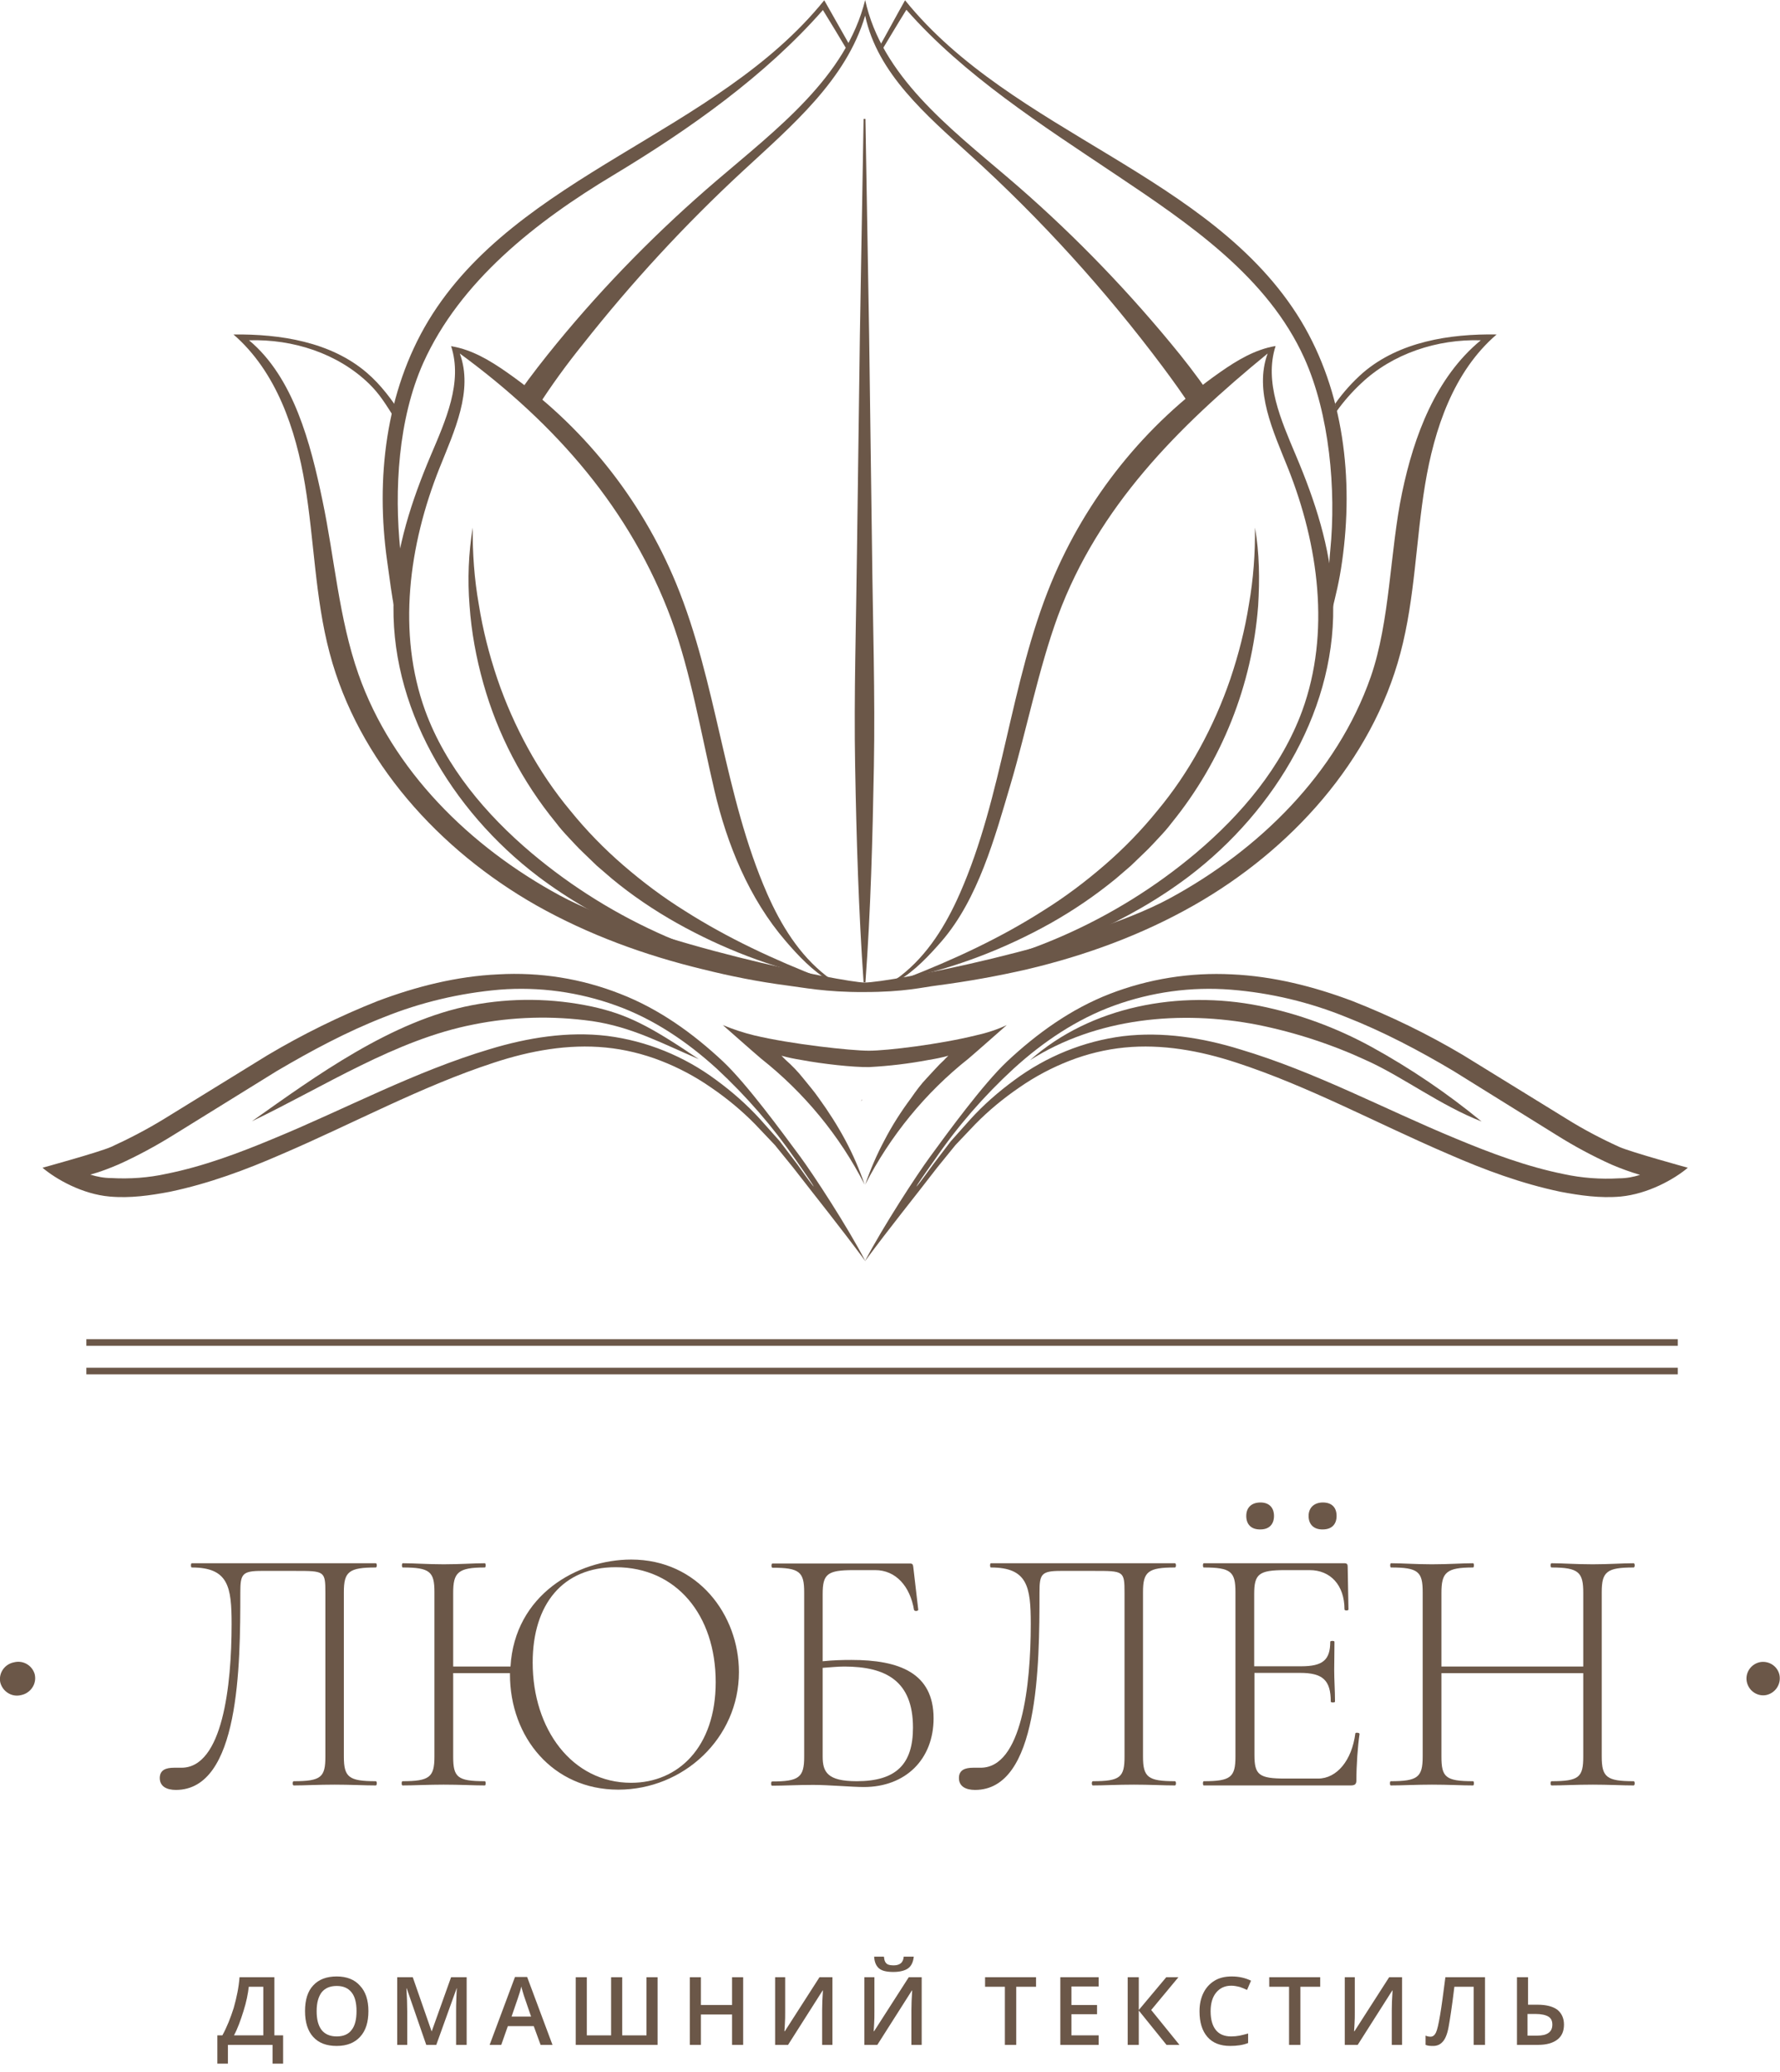 <?xml version="1.0" encoding="UTF-8"?> <!-- Generator: Adobe Illustrator 23.0.3, SVG Export Plug-In . SVG Version: 6.00 Build 0) --> <svg xmlns="http://www.w3.org/2000/svg" xmlns:xlink="http://www.w3.org/1999/xlink" id="Слой_1" x="0px" y="0px" viewBox="0 0 674 784.2" style="enable-background:new 0 0 674 784.2;" xml:space="preserve"> <style type="text/css"> .st0{enable-background:new ;} .st1{fill:#6B5748;} .st2{fill:none;} </style> <title>лого2</title> <g> <g id="Слой_1-2"> <g class="st0"> <path class="st1" d="M60.5,673c0-3.1,2.4-3.9,5.4-3.9h2.8c15.6,0,19-31.1,19-54.4c0-14.1-1.2-21.4-15.1-21.4 c-0.4,0-0.4-1.6,0-1.6h69.7c0.5,0,0.5,1.6,0,1.6c-10.2,0-12.1,1.6-12.1,9.3v62.3c0,7.8,1.9,9.3,12.1,9.3c0.5,0,0.5,1.6,0,1.6 c-4.2,0-9.7-0.3-15.6-0.3c-6.1,0-11.3,0.3-15.5,0.3c-0.5,0-0.5-1.6,0-1.6c10.4,0,12-1.5,12-9.3v-62c0-8.3-0.3-8.3-11.6-8.3H99.1 c-7.4,0-8.1,1.2-8.1,8.1c0,28-0.3,74.8-24.4,74.8C63,677.5,60.5,676.1,60.5,673z"></path> <path class="st1" d="M279.8,632.9c0,25-21,44.5-45.7,44.5c-24.8,0-41-19.9-41-43.6v-0.5h-21.5v31.6c0,7.8,1.6,9.3,12,9.3 c0.4,0,0.4,1.6,0,1.6c-4.3,0-9.4-0.3-15.6-0.3c-5.8,0-11.3,0.3-15.6,0.3c-0.4,0-0.4-1.6,0-1.6c10.2,0,12.1-1.5,12.1-9.3v-62.3 c0-7.7-1.7-9.3-12-9.3c-0.4,0-0.4-1.6,0-1.6c4.3,0,9.7,0.4,15.5,0.4c6.2,0,11.4-0.4,15.6-0.4c0.4,0,0.4,1.6,0,1.6 c-10.2,0-12,1.9-12,9.6v27.9h21.7c1.6-27.2,25.4-40.5,45.7-40.5C264.3,590.3,279.8,611.3,279.8,632.9z M271,636.7 c0-25.4-14.9-43.5-37.9-43.5c-19.9,0-31.4,13.9-31.4,36.1c0,25.2,14.9,45.5,37.3,45.5C256.8,674.8,271,661.3,271,636.7z"></path> <path class="st1" d="M353.5,650.4c0,15.5-10.6,26-26.4,26c-4.4,0-13.3-0.8-19.2-0.8c-5.8,0-11.3,0.3-15.6,0.3 c-0.4,0-0.4-1.6,0-1.6c10.2,0,12.2-1.5,12.2-9.3v-62.3c0-7.7-1.7-9.3-12-9.3c-0.5,0-0.5-1.6,0-1.6h52.1c0.9,0,1.1,0.4,1.2,1.2 l1.9,16.3c0,0.5-1.3,0.7-1.6,0.1c-1.5-9-6.9-15.1-14.7-15.1h-8.2c-10,0-11.7,1.5-11.7,9.1v25.4c3.8-0.4,7.4-0.5,10.9-0.5 C340.5,628.3,353.5,633.2,353.5,650.4z M345.7,653.9c0-17.6-10.2-23.1-26-23.1c-2.6,0-5.4,0.3-8.2,0.5v33.6 c0,5.9,1.9,9.3,12.9,9.3C339.5,674.2,345.7,667.6,345.7,653.9z"></path> <path class="st1" d="M363.1,673c0-3.1,2.4-3.9,5.4-3.9h2.8c15.6,0,19-31.1,19-54.4c0-14.1-1.2-21.4-15.1-21.4 c-0.4,0-0.4-1.6,0-1.6h69.7c0.5,0,0.5,1.6,0,1.6c-10.2,0-12.1,1.6-12.1,9.3v62.3c0,7.8,1.9,9.3,12.1,9.3c0.5,0,0.5,1.6,0,1.6 c-4.2,0-9.7-0.3-15.6-0.3c-6.1,0-11.3,0.3-15.5,0.3c-0.5,0-0.5-1.6,0-1.6c10.4,0,12-1.5,12-9.3v-62c0-8.3-0.3-8.3-11.6-8.3h-12.5 c-7.4,0-8.1,1.2-8.1,8.1c0,28-0.3,74.8-24.4,74.8C365.6,677.5,363.1,676.1,363.1,673z"></path> <path class="st1" d="M514.8,656.3c-0.7,4.7-1.2,12-1.2,17.5c0,1.5-0.5,2-2.2,2h-55.6c-0.4,0-0.4-1.6,0-1.6c10.2,0,12-1.5,12-9.3 v-62.3c0-7.7-1.7-9.3-12-9.3c-0.4,0-0.4-1.6,0-1.6h53.3c0.9,0,1.2,0.4,1.2,1.2l0.3,16.3c0,0.5-1.5,0.5-1.5,0 c0-9.3-5.4-14.9-13.2-14.9h-9.3c-10,0-11.7,1.5-11.7,9.1v27.3h17.8c8.2,0,11-2.4,11-9.3c0-0.4,1.6-0.4,1.6,0 c0,5.2-0.1,7.4-0.1,10.6c0,4,0.3,7.7,0.3,12.1c0,0.4-1.6,0.4-1.6,0c0-8.1-3-10.9-11.6-10.9H475v31.1c0,7.5,1.7,8.9,11.7,8.9h12.4 c7.1,0,12.8-6.9,14.1-17.1C513.2,655.7,514.8,655.8,514.8,656.3z M471.9,573.8c0-3.2,2-5.1,5.4-5.1c3.2,0,5.1,1.9,5.1,5.1 s-1.9,5.1-5.1,5.1C473.9,579,471.9,577.1,471.9,573.8z M495.5,573.8c0-3.2,2.2-5.1,5.4-5.1c3.4,0,5.2,1.9,5.2,5.1 s-1.9,5.1-5.2,5.1C497.6,579,495.5,577.1,495.5,573.8z"></path> <path class="st1" d="M618.6,675.8c-4.2,0-9.7-0.3-15.5-0.3c-6.2,0-11.4,0.3-15.6,0.3c-0.5,0-0.5-1.6,0-1.6c10.4,0,12-1.5,12-9.3 v-31.6h-53.7v31.6c0,7.8,1.6,9.3,12,9.3c0.4,0,0.4,1.6,0,1.6c-4.3,0-9.4-0.3-15.6-0.3c-5.8,0-11.3,0.3-15.6,0.3 c-0.4,0-0.4-1.6,0-1.6c10.2,0,12.1-1.5,12.1-9.3v-62.3c0-7.7-1.7-9.3-12-9.3c-0.4,0-0.4-1.6,0-1.6c4.3,0,9.7,0.4,15.5,0.4 c6.2,0,11.4-0.4,15.6-0.4c0.4,0,0.4,1.6,0,1.6c-10.2,0-12,1.9-12,9.6v27.9h53.7v-27.9c0-7.7-1.6-9.6-12-9.6c-0.5,0-0.5-1.6,0-1.6 c4.2,0,9.4,0.4,15.6,0.4c5.8,0,11.3-0.4,15.5-0.4c0.5,0,0.5,1.6,0,1.6c-10.2,0-12.1,1.6-12.1,9.3v62.3c0,7.8,1.9,9.3,12.1,9.3 C619.1,674.2,619.1,675.8,618.6,675.8z"></path> </g> <path class="st1" d="M326.2,416.7c0.1-0.2,0.2-0.4,0.2-0.6l-0.3,0.5C326.1,416.5,326.1,416.6,326.2,416.7z"></path> <rect x="32.7" y="506.9" class="st1" width="602.6" height="2.5"></rect> <rect x="32.7" y="517.7" class="st1" width="602.6" height="2.5"></rect> <path class="st1" d="M369.5,391.9c-13.8,3.4-33.6,5.8-40.5,5.8s-29.6-2.5-43.4-5.8c-4.1-1-8-2.3-11.9-3.9c0,0,12.8,11.3,14.5,12.7 c16.3,12.9,29.7,29.1,39.2,47.7c-2-5.8-4.4-11.4-7.3-16.8c-3-5.6-6.4-10.9-10.1-16c-1.8-2.6-3.9-5-5.9-7.5s-4.2-4.8-6.6-6.9 l-1.6-1.6c2.5,0.7,5,1.2,7.5,1.6c8,1.5,19.6,2.8,25.7,2.7c7.6-0.4,15.1-1.3,22.5-2.7c2.5-0.4,5-0.9,7.5-1.6 c-0.1,0.1-1.1,1-1.6,1.6c-2.4,2.2-4.4,4.6-6.6,6.9s-4.1,4.9-5.9,7.5c-3.8,5.1-7.2,10.4-10.1,16c-2.9,5.4-5.3,11-7.3,16.8 c9.5-18.5,22.8-34.8,39.1-47.7c1.7-1.4,14.5-12.7,14.5-12.7C377.6,389.7,373.6,391,369.5,391.9z"></path> <path class="st1" d="M303,437.8c5,6.8,17.8,26.3,24.7,39.6c-9.9-13.4-18.5-24-27.4-35.5l-6.9-8.5l-7.5-7.9 c-5.1-5.2-10.7-9.8-16.7-13.9c-5.9-4.1-12.3-7.5-19-10.1c-6.7-2.6-13.7-4.3-20.8-5c-14.3-1.4-28.6,1.2-42.3,5.7 c-27.6,9-53.4,23.1-80.5,34.7c-13.5,5.9-27.5,11.1-42.3,14.2c-7.4,1.4-15,2.5-22.8,1.8c-10.3-0.9-20.2-6.5-25.4-10.9 c0,0,21.5-5.9,26-7.9c6.8-3.1,13.5-6.6,19.9-10.5l39.3-24.2c13.3-7.9,27.3-14.8,41.7-20.5c14.6-5.5,30-9.4,45.7-10.1 c15.8-0.9,31.5,1.6,46.2,7.4c14.7,5.7,27.6,15,38.9,25.6C282.9,410.4,296.1,428.5,303,437.8z M301.3,439 c-8.7-12.6-18.7-24.1-29.9-34.5c-11.2-10.2-23.9-18.8-38.1-23.9c-14.1-5.1-29.2-7.2-44.2-6c-15,1.3-29.8,4.8-43.7,10.4 c-14.1,5.5-27.5,12.7-40.6,20.4l-39.1,24.2c-6.6,4.1-13.6,7.9-20.7,11.1c-3.5,1.5-7.1,2.9-10.8,3.9c2.6,0.8,5.2,1.3,7.9,1.3 c7,0.4,14.1-0.1,20.9-1.6c14-2.8,27.6-7.9,41-13.5c26.9-11.1,53-25.2,81.5-33.7c14.2-4.3,29.4-6.8,44.4-5 c15,1.9,29.2,7.7,41.3,16.7c6,4.4,11.6,9.3,16.6,14.8l7.4,8.3l6.7,8.8C310.4,452.7,310.1,451.5,301.3,439z"></path> <path class="st1" d="M264.6,400.9c-13.6-5.8-25.3-12.2-40.4-14.4c-15-2.1-30.2-1.7-45,1.3c-29.3,5.7-56.5,23.5-83.8,36.6 c24-17,52.9-38.1,83.2-43.9c15.1-2.9,30.6-2.7,45.6,0.5C237.3,383.9,245.7,388.1,264.6,400.9z"></path> <path class="st1" d="M381.3,401.8c11.3-10.6,24.2-19.9,38.9-25.6c14.7-5.7,30.5-8.2,46.2-7.4c15.7,0.7,31.1,4.6,45.7,10.1 c14.5,5.7,28.5,12.5,41.8,20.4l39.3,24.2c6.4,4,13.1,7.5,19.9,10.6c4.5,2,26,7.9,26,7.9c-5.2,4.4-15.1,9.9-25.4,10.9 c-7.8,0.7-15.4-0.4-22.8-1.8c-14.8-3.1-28.8-8.3-42.3-14.2c-27.1-11.6-52.9-25.7-80.5-34.7c-13.7-4.5-28.1-7.1-42.3-5.7 c-7.1,0.7-14.1,2.4-20.8,5c-6.7,2.6-13.1,6-19,10.1c-6,4.1-11.6,8.7-16.7,13.9l-7.5,7.9l-6.9,8.5c-8.9,11.6-17.5,22.1-27.4,35.5 c6.9-13.2,19.7-32.8,24.7-39.6C359,428.5,372.2,410.4,381.3,401.8z M353.3,440.8l6.7-8.8l7.4-8.3c5-5.5,10.6-10.4,16.6-14.8 c12.1-9,26.3-14.8,41.2-16.7c15-1.8,30.2,0.6,44.4,5c28.5,8.5,54.6,22.6,81.5,33.7c13.4,5.6,27.1,10.7,41,13.5 c6.9,1.5,13.9,2,21,1.6c2.7,0,5.4-0.5,7.9-1.3c-3.7-1.1-7.3-2.4-10.8-3.9c-7.1-3.2-14-6.9-20.7-11.1l-39.1-24.3 c-13.1-7.8-26.6-14.9-40.6-20.4c-14-5.7-28.7-9.2-43.7-10.4c-15-1.2-30.1,0.9-44.2,6c-14.1,5.1-26.9,13.7-38.1,23.9 c-11.2,10.3-21.3,21.9-29.9,34.5C345,451.5,344.7,452.7,353.3,440.8L353.3,440.8z"></path> <path class="st1" d="M390,401.3c25.1-16,57-19.1,86.2-13.4c14.4,2.9,28.4,7.5,41.7,13.7c13.4,6.1,27.5,16.8,43.1,22.9 c-13-10.7-26.9-20.1-41.6-28.2c-13.3-7.3-27.7-12.6-42.6-15.6C446.6,374.7,413.1,380.8,390,401.3z"></path> <path class="st1" d="M329.4,375l1.7,0.1c0,0,0-0.1,0.1-0.1L329.4,375z"></path> <path class="st1" d="M516.2,141c-4,3.5-7.6,7.5-10.7,11.9l0.6,2.8c2.7-3.8,5.8-7.3,9.2-10.5c12-11.4,28.9-16.9,45.4-16.4 c-17,14-25.3,36.1-29.8,57.7c-4.6,21.9-4.5,48.6-11.9,69.8c-12.8,36.5-42.3,65.5-76.4,83.9C409.4,358,336.5,372,327.3,371.9 c-7.8-0.1-81.1-14.5-115.2-32.9s-63.6-47.4-76.4-83.9c-7.4-21.1-9-43.8-13.6-65.7c-4.5-21.6-10.9-46.5-27.8-60.6 c16.6-0.5,33.5,4.9,45.4,16.4c4.1,4,6.2,7.6,9.3,12.4l3.4-0.1c-3.9-6.1-8.2-11.9-13.6-16.5c-13.6-11.6-32.6-14.6-50.4-14.4 c16.2,14,23.6,35.8,27.1,56.9s3.8,42.9,9.3,63.6c10.8,40.9,41.5,74.7,78.3,95.6c19.7,11.1,41.1,18.9,63.1,24.2 c10.4,2.6,21,4.7,31.7,6.1c5.7,0.7,14.8,2.6,29.3,2.5c15.4,0,22-1.8,27.7-2.5c11.4-1.5,22.7-3.5,34-6.1c22-5.2,43.4-13,63.1-24.2 c36.8-20.9,67.5-54.7,78.3-95.6c5.5-20.7,5.8-42.4,9.3-63.6s10.8-42.9,27.1-56.9C548.8,126.3,529.8,129.4,516.2,141z"></path> <path class="st1" d="M333.2,20.2c3.4-5.6,6.5-10.9,10-16.5c21.8,24.8,51.2,43.6,79.3,62.4s57.5,38.7,71.4,69.5 c9.5,21.1,12.1,49.8,9.8,72.8c-1.4,13.1,0.9,26.3-3.5,38.5l2,1.7c0.8-17.7,3.7-19.8,6-36.2c4.4-31.1,0.6-64.1-15.6-91 C459,66,383.4,50.6,342.7,0.1c-3.5,6.2-6.8,12.4-10.3,18.6L333.2,20.2z M321.9,17.4l-9.8-17.3C271.4,50.6,195.7,66,162.2,121.4 c-16.2,26.9-20,59.9-15.6,91c2.1,14.9,2.7,22.5,8.3,36.3l-0.8-12c-2.6-9-1.6-18.8-2.5-28.2c-2.4-23-0.8-50,8.7-71.2 c13.9-30.8,42.4-53.3,72.1-71.1c28.9-17.4,57.4-37.6,79.2-62.4c3.7,6,5.6,9.2,9.2,15.2L321.9,17.4z M327.3,375.6h0.2"></path> <line class="st2" x1="327.3" y1="45" x2="327.3" y2="371.9"></line> <path class="st1" d="M327.7,45l1.4,81.7l1.1,81.7c0.3,27.3,1.2,54.5,0.7,81.7s-1.2,54.5-3.2,81.7H327c-1.9-27.2-2.7-54.5-3.2-81.7 s0.4-54.5,0.7-81.7l1.1-81.7L327,45H327.7z"></path> <path class="st1" d="M174.1,133.8c5.2,14.1-2.1,29.4-7.7,43.4c-11.6,29.1-16.1,62.3-5.4,91.8c7.8,21.3,23,39.3,40.3,53.9 c30.9,26,68.7,42.4,108.8,47.4c1.3,0.1,2.7,0.4,3.9,0.9c-6.2-3.6-11.8-9.5-16.5-15c-13.8-16-22.2-36.5-27-57.1 c-5.1-21.8-9-44.8-16.3-64.7C238.9,193.1,210.7,160.6,174.1,133.8z M171.2,131.1c7.6,1.3,14.4,5.4,20.7,9.8 c28.6,20,50.8,47.7,64.1,79.9c15.6,37.8,18.1,80.1,34.5,117.5c5.2,11.8,12.1,23.1,22.4,31.1c1.6,1.3,5.6,3,2.5,4.5 c-2,1-9-1.4-11.2-1.8c-7.2-1.3-14.4-2.8-21.5-4.6c-28.2-7-55.7-18.2-79-35.8c-32.9-25-56.6-64.6-54.6-105.9 c0.9-18.5,6.8-36.4,14-53.4c5.6-13.2,12.2-27.7,7.7-41.4L171.2,131.1z"></path> <path class="st1" d="M179,199.7c-0.1,9.7,0.6,19.5,2.3,29.1c1.5,9.5,3.9,18.9,7,28.1c3.1,9.1,7,17.9,11.6,26.3 c4.6,8.4,10,16.4,16.1,23.7c6,7.4,12.7,14.3,20,20.6c7.3,6.3,15,12.1,23.2,17.2c16.3,10.4,34,18.6,52.3,25.7 c-19.3-4.2-37.9-11.3-55.2-21c-8.7-4.9-17-10.5-24.6-16.8l-5.7-4.9c-1.8-1.7-3.6-3.5-5.4-5.2s-3.5-3.6-5.2-5.4s-3.4-3.7-4.9-5.7 c-12.7-15.5-22.1-33.5-27.5-52.8c-2.7-9.6-4.5-19.4-5.2-29.3C177,219.3,177.4,209.4,179,199.7z"></path> <path class="st1" d="M367.4,58.7c26.8,24.3,51.2,51.2,72.9,80.2c3.8,5.1,7.5,10.2,10.9,15.5c2.1-2,4.2-4,6.3-5.9 c-4.5-6.5-9.3-12.7-14.3-18.7c-18.7-22.6-39.3-43.6-61.6-62.6c-22.3-19-47.8-38.6-54-67.2c-7.2,29.1-33.4,48.8-56.2,68.3 c-22,18.8-42.3,39.4-60.6,61.7c-4.9,6-9.7,12.1-14.2,18.5c2.2,1.9,4.4,4,6.6,6.1c5.4-8.5,11.3-16.6,17.6-24.4 c18.4-23.3,38.5-45.1,60.2-65.2c18.7-17.3,39.4-34.7,46.6-59.1C332.2,27.8,350.8,43.6,367.4,58.7z"></path> <path class="st1" d="M400.6,233.1c-7.3,19.9-11.9,43.3-17.9,63.6s-12.3,43.5-26.1,59.5c-4.7,5.4-10.2,11.3-16.5,15 c1.3-0.5,2.6-0.8,3.9-0.9c40.1-5,77.9-21.4,108.8-47.4c17.3-14.6,32.5-32.6,40.3-53.9c10.7-29.4,6.2-62.7-5.4-91.8 c-5.6-14-12.9-29.3-7.7-43.4C445.9,161.7,415.9,191.8,400.6,233.1z M483,131c-4.4,13.6,2.1,28.1,7.7,41.4 c7.2,17,13.1,34.9,14,53.4c2.1,41.3-21.6,80.9-54.5,105.9c-23.3,17.6-50.8,28.8-79,35.8c-7.1,1.8-14.3,3.3-21.5,4.6 c-2.2,0.4-9.2,2.8-11.2,1.8c-3.1-1.5,0.9-3.2,2.5-4.5c10.3-8,17.2-19.3,22.4-31.1c16.5-37.4,19-79.7,34.6-117.6 c13.3-32.2,35.6-60,64.1-79.9c6.3-4.4,13.1-8.5,20.7-9.8L483,131z"></path> <path class="st1" d="M475.2,199.7c0.1,9.7-0.6,19.5-2.3,29.1c-1.5,9.5-3.9,18.9-7,28.1c-3.1,9.1-7,17.9-11.6,26.3 c-4.6,8.4-10,16.4-16.1,23.7c-6,7.4-12.7,14.3-20,20.6c-7.3,6.3-15,12.1-23.2,17.2c-16.3,10.4-34,18.6-52.3,25.7 c19.3-4.2,37.9-11.3,55.2-21c8.7-4.9,16.9-10.5,24.6-16.8l5.7-4.9c1.8-1.7,3.6-3.5,5.4-5.2s3.5-3.6,5.2-5.4s3.4-3.7,4.9-5.7 c19-23.4,30.4-52.1,32.7-82.1C477,219.3,476.9,209.4,475.2,199.7z"></path> <g class="st0"> <path class="st1" d="M82.2,770.4h2c1.7-3.1,3.1-6.6,4.3-10.4c1.1-3.9,1.9-7.7,2.2-11.6h13.2v22h3.3v10.7h-4V774H86.3v7.1h-4 V770.4z M94.2,752c-0.3,2.7-0.9,5.7-2,9.2s-2.2,6.6-3.6,9.2h11.1V752H94.2z"></path> <path class="st1" d="M139.5,761.2c0,4.2-1,7.4-3.1,9.7c-2.1,2.3-5,3.5-8.9,3.5c-3.9,0-6.8-1.1-8.9-3.4c-2.1-2.3-3.1-5.6-3.1-9.8 c0-4.2,1-7.5,3.1-9.7c2.1-2.3,5.1-3.4,8.9-3.4c3.8,0,6.8,1.2,8.8,3.5C138.4,753.8,139.5,757,139.5,761.2z M119.9,761.2 c0,3.2,0.6,5.5,1.9,7.2c1.3,1.6,3.2,2.4,5.7,2.4c2.5,0,4.4-0.8,5.6-2.4c1.3-1.6,1.9-4,1.9-7.2c0-3.1-0.6-5.5-1.9-7.1 c-1.3-1.6-3.1-2.4-5.6-2.4c-2.5,0-4.4,0.8-5.7,2.4C120.6,755.7,119.9,758,119.9,761.2z"></path> <path class="st1" d="M161.4,774l-7.4-21.4h-0.1c0.2,3.2,0.3,6.2,0.3,8.9V774h-3.8v-25.6h5.9l7.1,20.4h0.1l7.3-20.4h5.9V774h-4 v-12.7c0-1.3,0-2.9,0.1-5c0.1-2,0.1-3.3,0.2-3.7h-0.1l-7.7,21.4H161.4z"></path> <path class="st1" d="M204.7,774l-2.6-7.1h-9.8l-2.5,7.1h-4.4l9.6-25.7h4.6l9.6,25.7H204.7z M201.1,763.3l-2.4-7 c-0.2-0.5-0.4-1.2-0.7-2.2c-0.3-1-0.5-1.7-0.6-2.2c-0.3,1.4-0.8,3-1.4,4.7l-2.3,6.7H201.1z"></path> <path class="st1" d="M235.6,770.4h9.2v-22h4.2V774H218v-25.6h4.2v22h9.2v-22h4.2V770.4z"></path> <path class="st1" d="M281.4,774h-4.2v-11.5h-11.8V774h-4.2v-25.6h4.2v10.5h11.8v-10.5h4.2V774z"></path> <path class="st1" d="M293.5,748.4h3.8v13.3c0,1.4,0,2.8-0.1,4.2c-0.1,1.4-0.1,2.4-0.2,2.9h0.2l13.1-20.4h4.9V774h-3.9v-13.2 c0-2,0.1-4.5,0.3-7.4h-0.1L298.4,774h-4.9V748.4z"></path> <path class="st1" d="M327.3,748.4h3.8v13.3c0,1.4,0,2.8-0.1,4.2c-0.1,1.4-0.1,2.4-0.2,2.9h0.2l13.1-20.4h4.9V774h-3.9v-13.2 c0-2,0.1-4.5,0.3-7.4h-0.1L332.2,774h-4.9V748.4z M338.3,746.4c-2.5,0-4.3-0.4-5.4-1.3s-1.8-2.4-1.9-4.5h3.7 c0.1,0.8,0.2,1.5,0.5,2c0.3,0.5,0.6,0.8,1.1,1c0.5,0.2,1.2,0.3,2.2,0.3c1.1,0,2-0.3,2.6-0.8s1-1.3,1.1-2.5h3.8 c-0.2,2-0.9,3.5-2.1,4.4S340.7,746.4,338.3,746.4z"></path> <path class="st1" d="M384.7,774h-4.2v-22H373v-3.6h19.3v3.6h-7.5V774z"></path> <path class="st1" d="M416,774h-14.5v-25.6H416v3.5h-10.3v7h9.7v3.5h-9.7v8H416V774z"></path> <path class="st1" d="M446.6,774h-4.9l-10.5-13v13h-4.2v-25.6h4.2v12.4l10.4-12.4h4.6l-10.3,12.4L446.6,774z"></path> <path class="st1" d="M466.2,751.6c-2.4,0-4.3,0.9-5.7,2.6c-1.4,1.7-2.1,4.1-2.1,7.1c0,3.1,0.7,5.5,2,7.1c1.3,1.6,3.2,2.4,5.8,2.4 c1.1,0,2.1-0.1,3.2-0.3c1-0.2,2.1-0.5,3.2-0.8v3.6c-2,0.8-4.3,1.1-6.8,1.1c-3.7,0-6.6-1.1-8.6-3.4c-2-2.3-3-5.5-3-9.7 c0-2.7,0.5-5,1.5-7c1-2,2.4-3.5,4.2-4.6c1.8-1.1,4-1.6,6.5-1.6c2.6,0,5,0.5,7.3,1.6l-1.5,3.5c-0.9-0.4-1.8-0.8-2.7-1.1 C468.3,751.8,467.3,751.6,466.2,751.6z"></path> <path class="st1" d="M492.3,774h-4.2v-22h-7.5v-3.6h19.3v3.6h-7.5V774z"></path> <path class="st1" d="M509.2,748.4h3.8v13.3c0,1.4,0,2.8-0.1,4.2c-0.1,1.4-0.1,2.4-0.2,2.9h0.2l13.1-20.4h4.9V774H527v-13.2 c0-2,0.1-4.5,0.3-7.4h-0.1L514.1,774h-4.9V748.4z"></path> <path class="st1" d="M562.2,774H558v-22h-7.3c-0.9,7.5-1.7,12.6-2.2,15.3s-1.3,4.6-2.3,5.6c-1,1.1-2.3,1.6-4,1.5 c-0.9,0-1.7-0.1-2.4-0.4v-3.5c0.7,0.3,1.3,0.4,1.9,0.4c0.8,0,1.5-0.5,2-1.5c0.5-1,1-3.2,1.6-6.7s1.2-8.2,2-14.3h15V774z"></path> <path class="st1" d="M592.2,766.3c0,2.5-0.8,4.4-2.5,5.7c-1.7,1.3-4.1,2-7.3,2h-8v-25.6h4.2v10.4h3.6c3.2,0,5.7,0.6,7.5,1.9 C591.3,762,592.2,763.9,592.2,766.3z M578.5,770.5h3.5c1.9,0,3.3-0.3,4.3-1c1-0.7,1.5-1.7,1.5-3.2c0-1.4-0.5-2.4-1.5-3 s-2.6-1-4.9-1h-3V770.5z"></path> </g> <path class="st1" d="M668.7,641.6c-3.5,0.6-6.7-1.8-7.3-5.2c-0.6-3.5,1.8-6.7,5.2-7.3c3.3-0.5,6.5,1.6,7.2,4.9 C674.5,637.5,672.2,640.9,668.7,641.6z"></path> <path class="st1" d="M8,641.6c-3.5,0.9-7-1.3-7.9-4.8c-0.7-3.5,1.6-6.9,5.2-7.6c3.5-0.9,7,1.2,7.9,4.7c0,0,0,0,0,0.1 C13.9,637.5,11.5,640.9,8,641.6z"></path> </g> </g> </svg> 